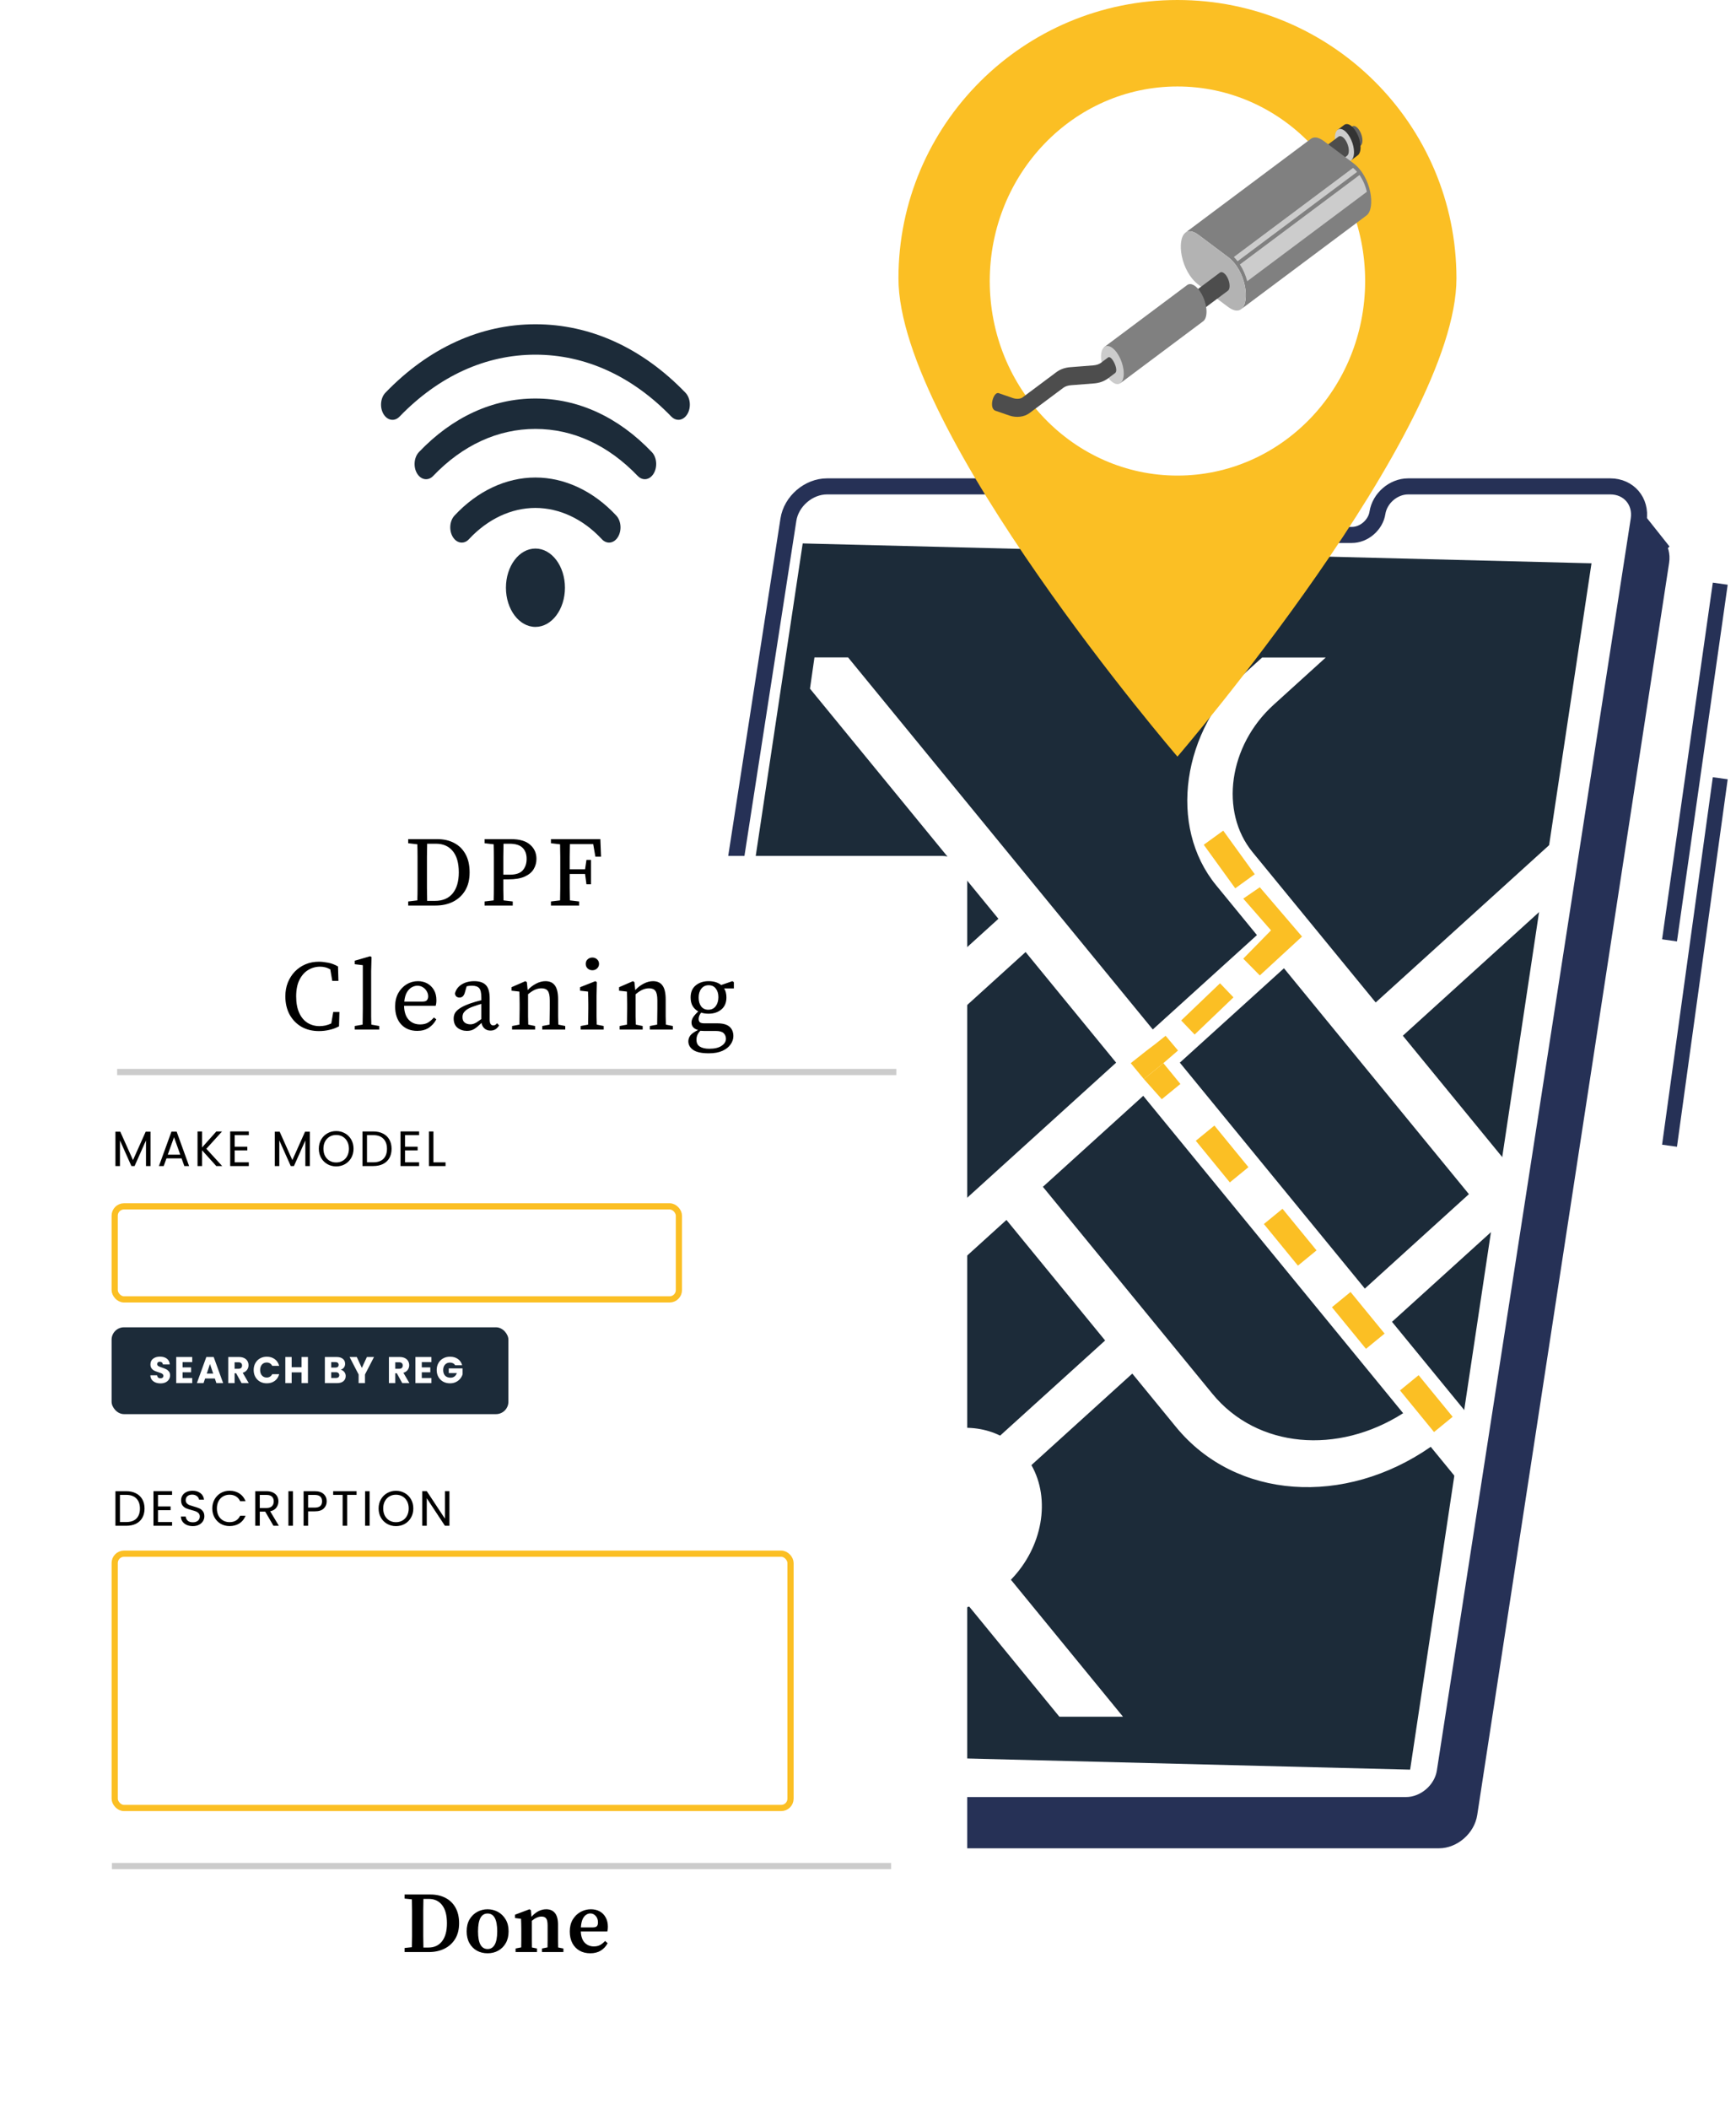 <svg width="140" height="170" viewBox="0 0 140 170" fill="none" xmlns="http://www.w3.org/2000/svg">
<path d="M53.477 149C52.003 149 50.988 147.798 51.215 146.318L66.701 45.378C66.928 43.898 68.312 42.696 69.786 42.696H85.938C86.509 42.696 87.008 42.919 87.347 43.319C87.685 43.725 87.821 44.263 87.736 44.825C87.584 45.809 88.256 46.61 89.235 46.61H111.694C112.168 46.61 112.643 46.423 113.027 46.088C113.415 45.748 113.673 45.297 113.744 44.825C113.925 43.649 115.021 42.696 116.192 42.696H132.339C133.814 42.696 134.834 43.898 134.606 45.378L119.131 146.318C118.904 147.798 117.52 149 116.041 149H53.477Z" fill="#263156"/>
<path d="M134.639 44.058L131.483 40.082L131.366 45.441L132.384 46.181L134.639 44.058Z" fill="#263156"/>
<path d="M50.227 145.515C48.739 145.515 47.714 144.313 47.943 142.832L63.581 41.893C63.81 40.412 65.207 39.21 66.696 39.21H83.006C83.582 39.21 84.087 39.434 84.429 39.834C84.77 40.24 84.908 40.777 84.822 41.34C84.668 42.324 85.347 43.125 86.336 43.125H109.014C109.494 43.125 109.973 42.937 110.36 42.603C110.753 42.263 111.013 41.812 111.084 41.34C111.268 40.164 112.374 39.21 113.557 39.21H129.863C131.351 39.21 132.381 40.412 132.152 41.893L116.514 142.832C116.285 144.313 114.888 145.515 113.394 145.515H50.227Z" fill="white" stroke="#263156" stroke-width="1.294" stroke-miterlimit="10"/>
<path d="M128.347 45.41L113.72 142.66L50.111 141.058L64.734 43.808L128.347 45.41Z" fill="#1C2B39"/>
<path d="M65.948 91.943L82.709 76.748L90.011 85.665L73.25 100.86L65.948 91.943ZM80.656 115.732C78.357 114.603 75.357 114.988 72.959 116.903L67.734 110.522L81.165 98.345L89.123 108.063L80.656 115.732ZM113.157 113.925C107.887 117.288 101.389 116.764 97.778 112.365L84.105 95.675L92.197 88.34L113.157 113.925ZM118.461 96.266L110.068 103.879L95.148 85.665L103.545 78.057L118.461 96.266ZM125.546 67.574L110.942 80.814L101.014 68.698C98.335 65.428 99.09 60.1 102.702 56.825L106.915 53.005H101.784L100.521 54.15C95.286 58.898 94.186 66.619 98.074 71.363L101.365 75.382L92.967 82.99L85.66 74.073L84.628 72.816L68.395 53H65.682L65.321 55.516L80.518 74.068L63.767 89.253L61.009 85.886L60.249 91.225L60.822 91.923L60.812 91.933L70.31 103.525L56.761 115.809L56.001 121.148L64.793 113.186L70.438 120.08C69.204 122.673 69.343 125.671 71.04 127.745C72.742 129.819 75.54 130.409 78.16 129.511L85.433 138.392H90.564L81.525 127.35C84.086 124.716 84.747 120.866 83.178 118.109L91.314 110.732L94.837 115.034C99.653 120.917 108.455 121.451 115.382 116.636L118.106 119.962L118.866 114.623L112.259 106.559L121.16 98.494L121.92 93.144L121.412 93.601L113.132 83.493L124.792 72.918L125.546 67.574Z" fill="white"/>
<path d="M100.263 77.282L101.598 78.634L105.001 75.5L101.598 71.525L100.263 72.441L102.501 75L100.263 77.282Z" fill="#FBBF24"/>
<path d="M98.649 66.962L97.077 68.099L99.617 71.612L101.189 70.475L98.649 66.962Z" fill="#FBBF24"/>
<path d="M117.456 22.441C117.456 34.835 94.956 60.994 94.956 60.994C94.956 60.994 72.456 34.835 72.456 22.441C72.456 10.046 82.529 0 94.956 0C107.383 0 117.456 10.046 117.456 22.441Z" fill="#FBBF24"/>
<path d="M94.956 38.339C103.315 38.339 110.092 31.317 110.092 22.655C110.092 13.993 103.315 6.971 94.956 6.971C86.596 6.971 79.819 13.993 79.819 22.655C79.819 31.317 86.596 38.339 94.956 38.339Z" fill="white"/>
<path d="M108.279 11.185C108.279 10.846 108.463 10.708 108.689 10.878C108.916 11.048 109.098 11.46 109.098 11.8C109.097 12.139 108.914 12.276 108.687 12.107C108.461 11.937 108.278 11.524 108.279 11.185Z" fill="#4A6373"/>
<path d="M109.125 12.194L109.732 11.74C109.82 11.674 109.875 11.533 109.875 11.332C109.876 10.929 109.659 10.44 109.39 10.238C109.256 10.138 109.134 10.129 109.046 10.194L108.44 10.648L109.125 12.194Z" fill="#606060"/>
<path d="M108.295 11.057C108.296 10.654 108.514 10.491 108.782 10.692C109.051 10.894 109.268 11.383 109.267 11.786C109.266 12.188 109.048 12.351 108.78 12.15C108.512 11.949 108.295 11.46 108.295 11.057Z" fill="#4A6373"/>
<path d="M108.968 12.917L109.496 12.522C109.636 12.417 109.723 12.193 109.723 11.873C109.724 11.234 109.379 10.456 108.953 10.137C108.74 9.977 108.547 9.962 108.407 10.067L107.879 10.462L108.968 12.917Z" fill="#333333"/>
<path d="M107.652 11.111C107.653 10.471 107.999 10.212 108.425 10.532C108.852 10.852 109.196 11.629 109.195 12.268C109.194 12.907 108.848 13.167 108.422 12.847C107.996 12.527 107.651 11.75 107.652 11.111Z" fill="#CCCCCC"/>
<path d="M107.533 13.383L108.633 12.56C108.721 12.494 108.776 12.353 108.776 12.152C108.777 11.749 108.56 11.26 108.291 11.059C108.157 10.958 108.036 10.949 107.947 11.014L106.847 11.838L107.533 13.383Z" fill="#4D4D4D"/>
<path d="M95.608 18.75C95.849 18.57 96.203 18.597 96.671 18.948L99.032 20.717C100.486 21.807 100.837 24.369 100.088 24.928C100.089 24.929 110.202 17.369 110.202 17.369C110.949 16.81 110.599 14.248 109.145 13.158L106.784 11.388C106.316 11.037 105.961 11.01 105.72 11.19C105.72 11.19 95.607 18.749 95.607 18.749L95.608 18.75Z" fill="#808080"/>
<path d="M99.99 21.32C100.115 21.512 100.229 21.72 100.327 21.942C100.432 22.178 100.517 22.424 100.583 22.672L110.23 15.461C110.172 15.212 110.089 14.96 109.984 14.723C109.885 14.5 109.769 14.295 109.639 14.109L99.99 21.32Z" fill="#CCCCCC"/>
<path d="M99.503 20.718C99.608 20.824 99.709 20.938 99.804 21.062L109.443 13.858C109.34 13.739 109.231 13.63 109.116 13.534L99.503 20.718Z" fill="#CCCCCC"/>
<path d="M99.03 20.718L96.67 18.948C96.202 18.597 95.848 18.57 95.607 18.75C94.859 19.309 95.209 21.871 96.663 22.961L99.022 24.731C99.49 25.082 99.845 25.109 100.086 24.929C100.833 24.37 100.483 21.808 99.03 20.718Z" fill="#B3B3B3"/>
<path d="M95.692 25.928L99.027 23.435C99.11 23.373 99.162 23.239 99.162 23.049C99.163 22.669 98.958 22.207 98.705 22.018C98.578 21.923 98.463 21.914 98.38 21.976L95.044 24.47L95.692 25.928Z" fill="#4D4D4D"/>
<path d="M94.907 24.855C94.908 24.476 95.114 24.322 95.367 24.512C95.62 24.702 95.825 25.163 95.824 25.543C95.823 25.923 95.618 26.077 95.365 25.887C95.112 25.697 94.907 25.235 94.907 24.855Z" fill="#CCCCCC"/>
<path d="M90.359 30.886L97.03 25.898C97.197 25.774 97.3 25.507 97.3 25.127C97.302 24.368 96.892 23.445 96.386 23.065C96.133 22.875 95.903 22.857 95.737 22.981L89.065 27.969L90.359 30.886Z" fill="#808080"/>
<path d="M88.793 28.74C88.795 27.98 89.206 27.673 89.712 28.052C90.218 28.432 90.628 29.355 90.626 30.115C90.625 30.875 90.214 31.183 89.708 30.802C89.202 30.423 88.792 29.499 88.793 28.74Z" fill="#CCCCCC"/>
<path d="M89.366 28.814C89.643 28.605 90.253 29.832 89.927 30.076L89.339 30.515C89.039 30.739 88.658 30.875 88.239 30.908L86.366 31.055C86.123 31.074 85.908 31.146 85.76 31.256L83.024 33.3C82.595 33.62 81.969 33.695 81.389 33.495L80.262 33.106C79.719 32.889 80.127 31.523 80.553 31.699L81.68 32.088C82.002 32.199 82.318 32.147 82.463 32.039L85.2 29.995C85.5 29.771 85.88 29.635 86.3 29.602L88.172 29.454C88.416 29.435 88.631 29.364 88.779 29.254L89.366 28.814Z" fill="#4D4D4D"/>
<path d="M54.709 33.844C54.511 33.844 54.312 33.76 54.141 33.586C50.987 30.317 47.197 28.592 43.181 28.592C39.164 28.592 35.374 30.322 32.22 33.586C31.819 34.002 31.239 33.907 30.925 33.375C30.611 32.842 30.683 32.072 31.084 31.656C34.564 28.049 38.747 26.14 43.181 26.14C47.614 26.14 51.797 28.049 55.277 31.656C55.679 32.072 55.75 32.842 55.436 33.375C55.254 33.681 54.983 33.844 54.709 33.844Z" fill="#1C2B39"/>
<path d="M51.999 38.632C51.8 38.632 51.598 38.547 51.427 38.368C49.059 35.89 46.207 34.577 43.18 34.577C40.153 34.577 37.3 35.89 34.933 38.368C34.532 38.79 33.952 38.695 33.634 38.168C33.316 37.635 33.387 36.865 33.785 36.444C36.482 33.617 39.728 32.125 43.176 32.125C46.624 32.125 49.87 33.617 52.567 36.444C52.968 36.865 53.036 37.635 52.718 38.168C52.539 38.474 52.269 38.632 51.999 38.632Z" fill="#1C2B39"/>
<path d="M37.238 43.741C36.968 43.741 36.701 43.588 36.519 43.288C36.197 42.76 36.256 41.991 36.654 41.563C38.493 39.586 40.809 38.495 43.177 38.495C45.544 38.495 47.86 39.586 49.7 41.563C50.097 41.991 50.157 42.76 49.835 43.288C49.513 43.815 48.933 43.894 48.536 43.467C47.026 41.843 45.119 40.947 43.177 40.947C41.234 40.947 39.327 41.843 37.818 43.467C37.651 43.651 37.444 43.741 37.238 43.741Z" fill="#1C2B39"/>
<path d="M43.18 50.538C44.495 50.538 45.56 49.124 45.56 47.379C45.56 45.635 44.495 44.221 43.18 44.221C41.866 44.221 40.801 45.635 40.801 47.379C40.801 49.124 41.866 50.538 43.18 50.538Z" fill="#1C2B39"/>
<path d="M138.73 47.053L134.639 75.807" stroke="#263156" stroke-width="1.212" stroke-miterlimit="10"/>
<path d="M138.73 62.737L134.639 92.362" stroke="#263156" stroke-width="1.212" stroke-miterlimit="10"/>
<g filter="url(#filter0_d_858_223)">
<rect x="4" y="65" width="74" height="97" rx="2" fill="white"/>
</g>
<path d="M72.284 86.419H9.446" stroke="black" stroke-opacity="0.2" stroke-width="0.5"/>
<path d="M71.865 150.43H9.027" stroke="black" stroke-opacity="0.2" stroke-width="0.5"/>
<path d="M34.432 70.424C34.432 70.813 34.432 71.189 34.432 71.552C34.438 71.915 34.443 72.272 34.448 72.624H35.08C35.699 72.624 36.174 72.424 36.504 72.024C36.835 71.619 37 71.053 37 70.328C37 69.576 36.838 69.003 36.512 68.608C36.187 68.213 35.734 68.016 35.152 68.016H34.448C34.443 68.357 34.438 68.707 34.432 69.064C34.432 69.416 34.432 69.771 34.432 70.128V70.424ZM32.92 67.976V67.648H35.28C35.792 67.648 36.243 67.752 36.632 67.96C37.022 68.163 37.326 68.464 37.544 68.864C37.763 69.259 37.872 69.747 37.872 70.328C37.872 70.904 37.752 71.392 37.512 71.792C37.272 72.187 36.944 72.488 36.528 72.696C36.118 72.899 35.651 73 35.128 73H32.92V72.672L33.656 72.584C33.667 72.243 33.672 71.896 33.672 71.544C33.672 71.187 33.672 70.813 33.672 70.424V70.128C33.672 69.781 33.672 69.437 33.672 69.096C33.672 68.749 33.667 68.405 33.656 68.064L32.92 67.976ZM41.086 68.016H40.606C40.601 68.357 40.595 68.707 40.59 69.064C40.59 69.416 40.59 69.771 40.59 70.128V70.512H41.118C41.603 70.512 41.95 70.395 42.158 70.16C42.366 69.92 42.47 69.613 42.47 69.24C42.47 68.851 42.358 68.549 42.134 68.336C41.915 68.123 41.566 68.016 41.086 68.016ZM39.078 67.976V67.648H41.23C41.907 67.648 42.414 67.797 42.75 68.096C43.091 68.389 43.262 68.771 43.262 69.24C43.262 69.539 43.187 69.813 43.038 70.064C42.889 70.315 42.649 70.515 42.318 70.664C41.993 70.813 41.555 70.888 41.006 70.888H40.59C40.59 71.176 40.59 71.459 40.59 71.736C40.595 72.013 40.601 72.296 40.606 72.584L41.35 72.672V73H39.078V72.672L39.814 72.584C39.825 72.248 39.83 71.907 39.83 71.56C39.83 71.213 39.83 70.867 39.83 70.52V70.128C39.83 69.781 39.83 69.437 39.83 69.096C39.83 68.749 39.825 68.405 39.814 68.064L39.078 67.976ZM44.431 67.976V67.648H48.415L48.471 69.064H48.015L47.839 68.048H45.959C45.953 68.389 45.948 68.731 45.943 69.072C45.943 69.413 45.943 69.749 45.943 70.08H47.183L47.295 69.32H47.663V71.288H47.295L47.183 70.456H45.943C45.943 70.851 45.943 71.221 45.943 71.568C45.948 71.915 45.953 72.253 45.959 72.584L46.703 72.672V73H44.431V72.672L45.167 72.584C45.177 72.248 45.183 71.907 45.183 71.56C45.183 71.213 45.183 70.867 45.183 70.52V70.128C45.183 69.781 45.183 69.437 45.183 69.096C45.183 68.749 45.177 68.405 45.167 68.064L44.431 67.976ZM25.724 83.12C25.186 83.12 24.711 83.003 24.3 82.768C23.895 82.528 23.578 82.197 23.348 81.776C23.124 81.355 23.012 80.869 23.012 80.32C23.012 79.915 23.079 79.544 23.212 79.208C23.351 78.867 23.54 78.571 23.78 78.32C24.026 78.069 24.311 77.875 24.636 77.736C24.967 77.597 25.327 77.528 25.716 77.528C25.935 77.528 26.18 77.555 26.452 77.608C26.724 77.656 26.994 77.757 27.26 77.912L27.292 79.072H26.796L26.636 78.144C26.492 78.064 26.351 78.008 26.212 77.976C26.079 77.944 25.948 77.928 25.82 77.928C25.463 77.928 25.138 78.019 24.844 78.2C24.551 78.381 24.316 78.651 24.14 79.008C23.97 79.36 23.884 79.797 23.884 80.32C23.884 80.843 23.964 81.283 24.124 81.64C24.284 81.997 24.506 82.267 24.788 82.448C25.076 82.629 25.402 82.72 25.764 82.72C25.919 82.72 26.076 82.704 26.236 82.672C26.402 82.635 26.562 82.579 26.716 82.504L26.876 81.576H27.372L27.34 82.736C27.095 82.869 26.834 82.965 26.556 83.024C26.284 83.088 26.007 83.12 25.724 83.12ZM28.603 83V82.712L29.243 82.6C29.248 82.381 29.251 82.168 29.251 81.96C29.256 81.747 29.259 81.533 29.259 81.32V77.808L28.603 77.728V77.448L29.851 77.088L29.963 77.152L29.931 78.288V81.32C29.931 81.533 29.931 81.747 29.931 81.96C29.936 82.173 29.942 82.387 29.947 82.6L30.587 82.712V83H28.603ZM33.658 79.464C33.509 79.464 33.357 79.507 33.202 79.592C33.053 79.677 32.922 79.813 32.81 80C32.703 80.187 32.634 80.435 32.602 80.744H34.058C34.25 80.744 34.375 80.704 34.434 80.624C34.498 80.544 34.53 80.445 34.53 80.328C34.53 80.173 34.49 80.032 34.41 79.904C34.335 79.771 34.231 79.664 34.098 79.584C33.97 79.504 33.823 79.464 33.658 79.464ZM33.65 83.104C33.111 83.104 32.679 82.931 32.354 82.584C32.029 82.232 31.866 81.749 31.866 81.136C31.866 80.725 31.949 80.368 32.114 80.064C32.285 79.76 32.509 79.523 32.786 79.352C33.069 79.181 33.375 79.096 33.706 79.096C33.983 79.096 34.234 79.157 34.458 79.28C34.682 79.403 34.861 79.579 34.994 79.808C35.127 80.032 35.194 80.307 35.194 80.632C35.194 80.723 35.189 80.808 35.178 80.888C35.167 80.963 35.154 81.027 35.138 81.08H32.586C32.597 81.571 32.719 81.944 32.954 82.2C33.189 82.456 33.498 82.584 33.882 82.584C34.138 82.584 34.351 82.533 34.522 82.432C34.693 82.325 34.85 82.189 34.994 82.024L35.186 82.176C35.037 82.459 34.834 82.685 34.578 82.856C34.322 83.021 34.013 83.104 33.65 83.104ZM39.554 83.08C39.362 83.08 39.202 83.024 39.074 82.912C38.946 82.8 38.866 82.651 38.834 82.464C38.615 82.677 38.423 82.837 38.258 82.944C38.093 83.051 37.893 83.104 37.658 83.104C37.365 83.104 37.111 83.021 36.898 82.856C36.69 82.685 36.586 82.435 36.586 82.104C36.586 81.949 36.621 81.805 36.69 81.672C36.765 81.539 36.898 81.408 37.09 81.28C37.282 81.152 37.557 81.024 37.914 80.896C38.037 80.853 38.178 80.808 38.338 80.76C38.498 80.712 38.658 80.669 38.818 80.632V80.432C38.818 80.043 38.759 79.784 38.642 79.656C38.525 79.528 38.333 79.464 38.066 79.464C38.007 79.464 37.941 79.467 37.866 79.472C37.797 79.477 37.719 79.491 37.634 79.512L37.482 80.032C37.407 80.288 37.269 80.416 37.066 80.416C36.842 80.416 36.717 80.307 36.69 80.088C36.765 79.784 36.941 79.544 37.218 79.368C37.501 79.187 37.845 79.096 38.25 79.096C38.671 79.096 38.983 79.203 39.186 79.416C39.389 79.624 39.49 79.981 39.49 80.488V82.192C39.49 82.363 39.517 82.485 39.57 82.56C39.623 82.629 39.693 82.664 39.778 82.664C39.847 82.664 39.906 82.648 39.954 82.616C40.002 82.584 40.047 82.541 40.09 82.488L40.25 82.664C40.154 82.819 40.047 82.928 39.93 82.992C39.818 83.051 39.693 83.08 39.554 83.08ZM37.298 81.984C37.298 82.197 37.359 82.349 37.482 82.44C37.605 82.531 37.757 82.576 37.938 82.576C38.018 82.576 38.093 82.565 38.162 82.544C38.237 82.523 38.325 82.483 38.426 82.424C38.527 82.36 38.658 82.269 38.818 82.152V80.928C38.679 80.965 38.543 81.008 38.41 81.056C38.277 81.099 38.167 81.136 38.082 81.168C37.853 81.259 37.682 81.352 37.57 81.448C37.458 81.544 37.383 81.637 37.346 81.728C37.314 81.819 37.298 81.904 37.298 81.984ZM41.297 83V82.712L41.889 82.6C41.895 82.397 41.897 82.179 41.897 81.944C41.903 81.709 41.905 81.501 41.905 81.32V80.936C41.905 80.717 41.903 80.536 41.897 80.392C41.897 80.248 41.892 80.096 41.881 79.936L41.249 79.864V79.584L42.369 79.096L42.489 79.176L42.553 79.816C42.751 79.603 42.977 79.429 43.233 79.296C43.489 79.163 43.74 79.096 43.985 79.096C44.332 79.096 44.588 79.213 44.753 79.448C44.924 79.677 45.009 80.053 45.009 80.576V81.32C45.009 81.501 45.009 81.709 45.009 81.944C45.014 82.179 45.02 82.397 45.025 82.6L45.585 82.712V83H43.729V82.712L44.321 82.6C44.327 82.403 44.329 82.187 44.329 81.952C44.334 81.712 44.337 81.501 44.337 81.32V80.64C44.337 80.272 44.284 80.019 44.177 79.88C44.076 79.741 43.908 79.672 43.673 79.672C43.492 79.672 43.316 79.709 43.145 79.784C42.974 79.859 42.788 79.981 42.585 80.152V81.32C42.585 81.496 42.585 81.704 42.585 81.944C42.59 82.179 42.596 82.397 42.601 82.6L43.153 82.712V83H41.297ZM46.829 83V82.712L47.429 82.6C47.434 82.397 47.437 82.179 47.437 81.944C47.442 81.704 47.445 81.496 47.445 81.32V80.944C47.445 80.725 47.442 80.544 47.437 80.4C47.437 80.251 47.431 80.096 47.421 79.936L46.781 79.864V79.584L48.013 79.096L48.133 79.176L48.109 80.264V81.32C48.109 81.496 48.109 81.704 48.109 81.944C48.114 82.179 48.119 82.397 48.125 82.6L48.685 82.712V83H46.829ZM47.773 78.216C47.623 78.216 47.495 78.168 47.389 78.072C47.287 77.976 47.237 77.853 47.237 77.704C47.237 77.549 47.287 77.427 47.389 77.336C47.495 77.24 47.623 77.192 47.773 77.192C47.922 77.192 48.047 77.24 48.149 77.336C48.255 77.427 48.309 77.549 48.309 77.704C48.309 77.853 48.255 77.976 48.149 78.072C48.047 78.168 47.922 78.216 47.773 78.216ZM49.972 83V82.712L50.564 82.6C50.569 82.397 50.572 82.179 50.572 81.944C50.577 81.709 50.58 81.501 50.58 81.32V80.936C50.58 80.717 50.577 80.536 50.572 80.392C50.572 80.248 50.566 80.096 50.556 79.936L49.924 79.864V79.584L51.044 79.096L51.164 79.176L51.228 79.816C51.425 79.603 51.652 79.429 51.908 79.296C52.164 79.163 52.414 79.096 52.66 79.096C53.006 79.096 53.262 79.213 53.428 79.448C53.598 79.677 53.684 80.053 53.684 80.576V81.32C53.684 81.501 53.684 81.709 53.684 81.944C53.689 82.179 53.694 82.397 53.7 82.6L54.26 82.712V83H52.404V82.712L52.996 82.6C53.001 82.403 53.004 82.187 53.004 81.952C53.009 81.712 53.012 81.501 53.012 81.32V80.64C53.012 80.272 52.958 80.019 52.852 79.88C52.75 79.741 52.582 79.672 52.348 79.672C52.166 79.672 51.99 79.709 51.82 79.784C51.649 79.859 51.462 79.981 51.26 80.152V81.32C51.26 81.496 51.26 81.704 51.26 81.944C51.265 82.179 51.27 82.397 51.276 82.6L51.828 82.712V83H49.972ZM57.119 81.4C57.375 81.4 57.575 81.304 57.719 81.112C57.863 80.92 57.935 80.677 57.935 80.384C57.935 80.101 57.866 79.872 57.727 79.696C57.594 79.515 57.402 79.424 57.151 79.424C56.901 79.424 56.703 79.517 56.559 79.704C56.415 79.885 56.343 80.123 56.343 80.416C56.343 80.709 56.41 80.947 56.543 81.128C56.682 81.309 56.874 81.4 57.119 81.4ZM57.135 81.72C56.927 81.72 56.73 81.691 56.543 81.632C56.41 81.803 56.343 81.973 56.343 82.144C56.343 82.251 56.373 82.336 56.431 82.4C56.495 82.464 56.62 82.496 56.807 82.496H57.855C58.298 82.496 58.623 82.587 58.831 82.768C59.039 82.949 59.143 83.203 59.143 83.528C59.143 83.757 59.069 83.979 58.919 84.192C58.775 84.405 58.556 84.579 58.263 84.712C57.97 84.845 57.605 84.912 57.167 84.912C56.586 84.912 56.164 84.821 55.903 84.64C55.642 84.459 55.511 84.227 55.511 83.944C55.511 83.773 55.567 83.613 55.679 83.464C55.797 83.32 56.002 83.176 56.295 83.032C55.943 82.936 55.767 82.733 55.767 82.424C55.767 82.296 55.807 82.163 55.887 82.024C55.972 81.885 56.114 81.723 56.311 81.536C56.119 81.429 55.967 81.283 55.855 81.096C55.748 80.909 55.695 80.68 55.695 80.408C55.695 79.987 55.831 79.664 56.103 79.44C56.38 79.211 56.727 79.096 57.143 79.096C57.565 79.096 57.903 79.2 58.159 79.408L59.063 79.096L59.183 79.176V79.68H58.399C58.522 79.877 58.583 80.12 58.583 80.408C58.583 80.829 58.444 81.155 58.167 81.384C57.895 81.608 57.551 81.72 57.135 81.72ZM56.167 83.816C56.167 84.077 56.261 84.264 56.447 84.376C56.634 84.488 56.885 84.544 57.199 84.544C57.636 84.544 57.97 84.464 58.199 84.304C58.428 84.149 58.543 83.96 58.543 83.736C58.543 83.56 58.482 83.411 58.359 83.288C58.236 83.171 58.031 83.112 57.743 83.112H56.807C56.754 83.112 56.698 83.109 56.639 83.104C56.586 83.104 56.532 83.101 56.479 83.096C56.367 83.213 56.287 83.328 56.239 83.44C56.191 83.557 56.167 83.683 56.167 83.816Z" fill="black"/>
<path d="M34.133 155.139C34.133 155.461 34.133 155.776 34.133 156.084C34.138 156.392 34.143 156.697 34.147 157.001H34.546C35.022 157.001 35.391 156.83 35.652 156.49C35.914 156.149 36.044 155.668 36.044 155.048C36.044 154.408 35.916 153.921 35.659 153.585C35.403 153.249 35.046 153.081 34.588 153.081H34.147C34.143 153.379 34.138 153.68 34.133 153.984C34.133 154.287 34.133 154.59 34.133 154.894V155.139ZM32.628 153.053V152.724H34.7C35.172 152.724 35.58 152.815 35.925 152.997C36.275 153.179 36.546 153.442 36.737 153.788C36.929 154.133 37.025 154.551 37.025 155.041C37.025 155.535 36.919 155.955 36.709 156.301C36.499 156.646 36.21 156.91 35.841 157.092C35.473 157.274 35.048 157.365 34.567 157.365H32.628V157.036L33.216 156.973C33.226 156.679 33.23 156.38 33.23 156.077C33.23 155.773 33.23 155.461 33.23 155.139V154.894C33.23 154.6 33.23 154.306 33.23 154.012C33.23 153.713 33.226 153.414 33.216 153.116L32.628 153.053ZM39.321 157.463C39.003 157.463 38.716 157.393 38.46 157.253C38.208 157.113 38.007 156.91 37.858 156.644C37.708 156.378 37.634 156.06 37.634 155.692C37.634 155.318 37.711 154.999 37.865 154.733C38.023 154.467 38.231 154.264 38.488 154.124C38.744 153.984 39.022 153.914 39.321 153.914C39.619 153.914 39.897 153.984 40.154 154.124C40.41 154.264 40.618 154.467 40.777 154.733C40.935 154.994 41.015 155.314 41.015 155.692C41.015 156.065 40.938 156.385 40.784 156.651C40.634 156.912 40.431 157.113 40.175 157.253C39.923 157.393 39.638 157.463 39.321 157.463ZM39.321 157.12C39.573 157.12 39.764 157.003 39.895 156.77C40.03 156.536 40.098 156.179 40.098 155.699C40.098 154.737 39.839 154.257 39.321 154.257C38.807 154.257 38.551 154.737 38.551 155.699C38.551 156.179 38.616 156.536 38.747 156.77C38.877 157.003 39.069 157.12 39.321 157.12ZM41.579 157.365V157.078L42.034 156.987C42.039 156.814 42.041 156.627 42.041 156.427C42.041 156.221 42.041 156.044 42.041 155.895V155.524C42.041 155.332 42.039 155.181 42.034 155.069C42.034 154.952 42.029 154.824 42.02 154.684L41.53 154.621V154.355L42.699 153.914L42.811 153.984L42.86 154.523C43.219 154.117 43.616 153.914 44.05 153.914C44.353 153.914 44.587 154.014 44.75 154.215C44.918 154.415 45.002 154.733 45.002 155.167V155.895C45.002 156.053 45.002 156.233 45.002 156.434C45.002 156.634 45.005 156.821 45.009 156.994L45.436 157.078V157.365H43.707V157.078L44.155 156.987C44.16 156.814 44.162 156.63 44.162 156.434C44.162 156.233 44.162 156.053 44.162 155.895V155.23C44.162 154.954 44.125 154.765 44.05 154.663C43.975 154.555 43.849 154.502 43.672 154.502C43.425 154.502 43.163 154.616 42.888 154.845V155.895C42.888 156.049 42.888 156.226 42.888 156.427C42.888 156.627 42.891 156.816 42.895 156.994L43.308 157.078V157.365H41.579ZM47.601 154.25C47.489 154.25 47.377 154.287 47.265 154.362C47.158 154.432 47.065 154.548 46.985 154.712C46.911 154.875 46.864 155.097 46.845 155.377H47.804C47.972 155.377 48.084 155.342 48.14 155.272C48.196 155.202 48.224 155.104 48.224 154.978C48.224 154.763 48.164 154.588 48.042 154.453C47.921 154.317 47.774 154.25 47.601 154.25ZM47.601 157.463C47.275 157.463 46.988 157.393 46.74 157.253C46.493 157.113 46.299 156.912 46.159 156.651C46.019 156.385 45.949 156.07 45.949 155.706C45.949 155.332 46.029 155.013 46.187 154.747C46.351 154.476 46.561 154.271 46.817 154.131C47.079 153.986 47.356 153.914 47.65 153.914C47.926 153.914 48.166 153.972 48.371 154.089C48.577 154.205 48.735 154.369 48.847 154.579C48.964 154.789 49.022 155.036 49.022 155.321C49.022 155.47 49.008 155.598 48.98 155.706H46.838C46.857 156.107 46.962 156.408 47.153 156.609C47.349 156.809 47.594 156.91 47.888 156.91C48.094 156.91 48.266 156.87 48.406 156.791C48.551 156.707 48.682 156.599 48.798 156.469L49.001 156.651C48.866 156.907 48.679 157.108 48.441 157.253C48.208 157.393 47.928 157.463 47.601 157.463Z" fill="black"/>
<path d="M98.389 79.267L99.474 80.401L96.342 83.399L95.257 82.264L98.389 79.267Z" fill="#FBBF24"/>
<path d="M93.82 85.706L93.035 86.349L92.25 86.991L93.692 88.612L95.193 87.383L93.82 85.706ZM97.936 90.736L96.435 91.964L99.18 95.319L100.681 94.091L97.936 90.736ZM103.427 97.445L101.926 98.674L104.671 102.029L106.172 100.8L103.427 97.445ZM108.915 104.152L107.414 105.381L110.16 108.736L111.661 107.507L108.915 104.152ZM114.404 110.86L112.903 112.088L115.648 115.443L117.149 114.215L114.404 110.86Z" fill="#FBBF24"/>
<path d="M93.82 85.706L93.035 86.349L92.25 86.991L91.189 85.706L92.479 84.686L93.15 84.177L94.001 83.5L95.001 84.686L93.82 85.706Z" fill="#FBBF24"/>
<path d="M12.137 91.232V94H11.773V91.936L10.853 94H10.597L9.673 91.932V94H9.309V91.232H9.701L10.725 93.52L11.749 91.232H12.137ZM14.642 93.38H13.426L13.202 94H12.818L13.826 91.228H14.246L15.25 94H14.866L14.642 93.38ZM14.538 93.084L14.034 91.676L13.53 93.084H14.538ZM17.442 94L16.294 92.728V94H15.93V91.212H16.294V92.504L17.446 91.212H17.906L16.642 92.608L17.918 94H17.442ZM18.928 91.508V92.44H19.944V92.74H18.928V93.7H20.064V94H18.564V91.208H20.064V91.508H18.928ZM24.989 91.232V94H24.625V91.936L23.705 94H23.449L22.525 91.932V94H22.161V91.232H22.553L23.577 93.52L24.601 91.232H24.989ZM27.111 94.028C26.852 94.028 26.616 93.968 26.403 93.848C26.189 93.725 26.02 93.556 25.895 93.34C25.772 93.121 25.711 92.876 25.711 92.604C25.711 92.332 25.772 92.088 25.895 91.872C26.02 91.653 26.189 91.484 26.403 91.364C26.616 91.241 26.852 91.18 27.111 91.18C27.372 91.18 27.609 91.241 27.823 91.364C28.036 91.484 28.204 91.652 28.327 91.868C28.449 92.084 28.511 92.329 28.511 92.604C28.511 92.879 28.449 93.124 28.327 93.34C28.204 93.556 28.036 93.725 27.823 93.848C27.609 93.968 27.372 94.028 27.111 94.028ZM27.111 93.712C27.305 93.712 27.48 93.667 27.635 93.576C27.792 93.485 27.915 93.356 28.003 93.188C28.093 93.02 28.139 92.825 28.139 92.604C28.139 92.38 28.093 92.185 28.003 92.02C27.915 91.852 27.793 91.723 27.639 91.632C27.484 91.541 27.308 91.496 27.111 91.496C26.913 91.496 26.737 91.541 26.583 91.632C26.428 91.723 26.305 91.852 26.215 92.02C26.127 92.185 26.083 92.38 26.083 92.604C26.083 92.825 26.127 93.02 26.215 93.188C26.305 93.356 26.428 93.485 26.583 93.576C26.74 93.667 26.916 93.712 27.111 93.712ZM30.099 91.212C30.403 91.212 30.666 91.269 30.887 91.384C31.111 91.496 31.282 91.657 31.399 91.868C31.519 92.079 31.579 92.327 31.579 92.612C31.579 92.897 31.519 93.145 31.399 93.356C31.282 93.564 31.111 93.724 30.887 93.836C30.666 93.945 30.403 94 30.099 94H29.231V91.212H30.099ZM30.099 93.7C30.459 93.7 30.734 93.605 30.923 93.416C31.113 93.224 31.207 92.956 31.207 92.612C31.207 92.265 31.111 91.995 30.919 91.8C30.73 91.605 30.456 91.508 30.099 91.508H29.595V93.7H30.099ZM32.663 91.508V92.44H33.679V92.74H32.663V93.7H33.799V94H32.299V91.208H33.799V91.508H32.663ZM34.954 93.704H35.93V94H34.59V91.212H34.954V93.704Z" fill="black"/>
<path d="M10.177 120.212C10.481 120.212 10.744 120.269 10.965 120.384C11.189 120.496 11.36 120.657 11.477 120.868C11.597 121.079 11.657 121.327 11.657 121.612C11.657 121.897 11.597 122.145 11.477 122.356C11.36 122.564 11.189 122.724 10.965 122.836C10.744 122.945 10.481 123 10.177 123H9.309V120.212H10.177ZM10.177 122.7C10.537 122.7 10.812 122.605 11.001 122.416C11.19 122.224 11.285 121.956 11.285 121.612C11.285 121.265 11.189 120.995 10.997 120.8C10.808 120.605 10.534 120.508 10.177 120.508H9.673V122.7H10.177ZM12.741 120.508V121.44H13.757V121.74H12.741V122.7H13.877V123H12.377V120.208H13.877V120.508H12.741ZM15.552 123.028C15.368 123.028 15.203 122.996 15.056 122.932C14.912 122.865 14.799 122.775 14.716 122.66C14.633 122.543 14.591 122.408 14.588 122.256H14.976C14.989 122.387 15.043 122.497 15.136 122.588C15.232 122.676 15.37 122.72 15.552 122.72C15.725 122.72 15.861 122.677 15.96 122.592C16.061 122.504 16.112 122.392 16.112 122.256C16.112 122.149 16.082 122.063 16.024 121.996C15.965 121.929 15.892 121.879 15.804 121.844C15.716 121.809 15.597 121.772 15.448 121.732C15.264 121.684 15.116 121.636 15.004 121.588C14.895 121.54 14.8 121.465 14.72 121.364C14.643 121.26 14.604 121.121 14.604 120.948C14.604 120.796 14.643 120.661 14.72 120.544C14.797 120.427 14.905 120.336 15.044 120.272C15.185 120.208 15.347 120.176 15.528 120.176C15.789 120.176 16.003 120.241 16.168 120.372C16.336 120.503 16.43 120.676 16.452 120.892H16.052C16.038 120.785 15.982 120.692 15.884 120.612C15.785 120.529 15.655 120.488 15.492 120.488C15.34 120.488 15.216 120.528 15.12 120.608C15.024 120.685 14.976 120.795 14.976 120.936C14.976 121.037 15.004 121.12 15.06 121.184C15.118 121.248 15.189 121.297 15.272 121.332C15.357 121.364 15.476 121.401 15.628 121.444C15.812 121.495 15.96 121.545 16.072 121.596C16.184 121.644 16.28 121.72 16.36 121.824C16.44 121.925 16.48 122.064 16.48 122.24C16.48 122.376 16.444 122.504 16.372 122.624C16.3 122.744 16.193 122.841 16.052 122.916C15.911 122.991 15.744 123.028 15.552 123.028ZM17.119 121.604C17.119 121.332 17.181 121.088 17.303 120.872C17.426 120.653 17.593 120.483 17.803 120.36C18.017 120.237 18.253 120.176 18.512 120.176C18.816 120.176 19.081 120.249 19.308 120.396C19.534 120.543 19.7 120.751 19.803 121.02H19.367C19.29 120.852 19.178 120.723 19.032 120.632C18.887 120.541 18.714 120.496 18.512 120.496C18.317 120.496 18.142 120.541 17.988 120.632C17.833 120.723 17.712 120.852 17.623 121.02C17.535 121.185 17.491 121.38 17.491 121.604C17.491 121.825 17.535 122.02 17.623 122.188C17.712 122.353 17.833 122.481 17.988 122.572C18.142 122.663 18.317 122.708 18.512 122.708C18.714 122.708 18.887 122.664 19.032 122.576C19.178 122.485 19.29 122.356 19.367 122.188H19.803C19.7 122.455 19.534 122.661 19.308 122.808C19.081 122.952 18.816 123.024 18.512 123.024C18.253 123.024 18.017 122.964 17.803 122.844C17.593 122.721 17.426 122.552 17.303 122.336C17.181 122.12 17.119 121.876 17.119 121.604ZM22.053 123L21.389 121.86H20.949V123H20.585V120.212H21.485C21.696 120.212 21.873 120.248 22.017 120.32C22.164 120.392 22.273 120.489 22.345 120.612C22.417 120.735 22.453 120.875 22.453 121.032C22.453 121.224 22.397 121.393 22.285 121.54C22.176 121.687 22.011 121.784 21.789 121.832L22.489 123H22.053ZM20.949 121.568H21.485C21.683 121.568 21.831 121.52 21.929 121.424C22.028 121.325 22.077 121.195 22.077 121.032C22.077 120.867 22.028 120.739 21.929 120.648C21.833 120.557 21.685 120.512 21.485 120.512H20.949V121.568ZM23.623 120.212V123H23.259V120.212H23.623ZM26.347 121.028C26.347 121.26 26.267 121.453 26.107 121.608C25.95 121.76 25.709 121.836 25.383 121.836H24.847V123H24.483V120.212H25.383C25.698 120.212 25.937 120.288 26.099 120.44C26.265 120.592 26.347 120.788 26.347 121.028ZM25.383 121.536C25.586 121.536 25.735 121.492 25.831 121.404C25.927 121.316 25.975 121.191 25.975 121.028C25.975 120.684 25.778 120.512 25.383 120.512H24.847V121.536H25.383ZM28.756 120.212V120.508H27.996V123H27.632V120.508H26.868V120.212H28.756ZM29.808 120.212V123H29.444V120.212H29.808ZM31.932 123.028C31.674 123.028 31.438 122.968 31.224 122.848C31.011 122.725 30.841 122.556 30.716 122.34C30.593 122.121 30.532 121.876 30.532 121.604C30.532 121.332 30.593 121.088 30.716 120.872C30.841 120.653 31.011 120.484 31.224 120.364C31.438 120.241 31.674 120.18 31.932 120.18C32.194 120.18 32.431 120.241 32.644 120.364C32.858 120.484 33.026 120.652 33.148 120.868C33.271 121.084 33.332 121.329 33.332 121.604C33.332 121.879 33.271 122.124 33.148 122.34C33.026 122.556 32.858 122.725 32.644 122.848C32.431 122.968 32.194 123.028 31.932 123.028ZM31.932 122.712C32.127 122.712 32.301 122.667 32.456 122.576C32.614 122.485 32.736 122.356 32.824 122.188C32.915 122.02 32.96 121.825 32.96 121.604C32.96 121.38 32.915 121.185 32.824 121.02C32.736 120.852 32.615 120.723 32.46 120.632C32.306 120.541 32.13 120.496 31.932 120.496C31.735 120.496 31.559 120.541 31.404 120.632C31.25 120.723 31.127 120.852 31.036 121.02C30.948 121.185 30.904 121.38 30.904 121.604C30.904 121.825 30.948 122.02 31.036 122.188C31.127 122.356 31.25 122.485 31.404 122.576C31.561 122.667 31.738 122.712 31.932 122.712ZM36.245 123H35.881L34.417 120.78V123H34.053V120.208H34.417L35.881 122.424V120.208H36.245V123Z" fill="black"/>
<rect x="9.25" y="97.25" width="45.5" height="7.5" rx="0.75" stroke="#FBBF24" stroke-width="0.5"/>
<rect x="9" y="107" width="32" height="7" rx="1" fill="#1C2B39"/>
<path d="M12.948 111.521C12.794 111.521 12.656 111.496 12.534 111.446C12.412 111.396 12.314 111.322 12.24 111.224C12.168 111.126 12.13 111.008 12.126 110.87H12.672C12.68 110.948 12.707 111.008 12.753 111.05C12.799 111.09 12.859 111.11 12.933 111.11C13.009 111.11 13.069 111.093 13.113 111.059C13.157 111.023 13.179 110.974 13.179 110.912C13.179 110.86 13.161 110.817 13.125 110.783C13.091 110.749 13.048 110.721 12.996 110.699C12.946 110.677 12.874 110.652 12.78 110.624C12.644 110.582 12.533 110.54 12.447 110.498C12.361 110.456 12.287 110.394 12.225 110.312C12.163 110.23 12.132 110.123 12.132 109.991C12.132 109.795 12.203 109.642 12.345 109.532C12.487 109.42 12.672 109.364 12.9 109.364C13.132 109.364 13.319 109.42 13.461 109.532C13.603 109.642 13.679 109.796 13.689 109.994H13.134C13.13 109.926 13.105 109.873 13.059 109.835C13.013 109.795 12.954 109.775 12.882 109.775C12.82 109.775 12.77 109.792 12.732 109.826C12.694 109.858 12.675 109.905 12.675 109.967C12.675 110.035 12.707 110.088 12.771 110.126C12.835 110.164 12.935 110.205 13.071 110.249C13.207 110.295 13.317 110.339 13.401 110.381C13.487 110.423 13.561 110.484 13.623 110.564C13.685 110.644 13.716 110.747 13.716 110.873C13.716 110.993 13.685 111.102 13.623 111.2C13.563 111.298 13.475 111.376 13.359 111.434C13.243 111.492 13.106 111.521 12.948 111.521ZM14.725 109.805V110.231H15.412V110.627H14.725V111.089H15.502V111.5H14.212V109.394H15.502V109.805H14.725ZM17.326 111.128H16.54L16.414 111.5H15.877L16.639 109.394H17.233L17.995 111.5H17.452L17.326 111.128ZM17.194 110.732L16.933 109.961L16.675 110.732H17.194ZM19.481 111.5L19.043 110.705H18.92V111.5H18.407V109.394H19.268C19.434 109.394 19.575 109.423 19.691 109.481C19.809 109.539 19.897 109.619 19.955 109.721C20.013 109.821 20.042 109.933 20.042 110.057C20.042 110.197 20.002 110.322 19.922 110.432C19.844 110.542 19.728 110.62 19.574 110.666L20.06 111.5H19.481ZM18.92 110.342H19.238C19.332 110.342 19.402 110.319 19.448 110.273C19.496 110.227 19.52 110.162 19.52 110.078C19.52 109.998 19.496 109.935 19.448 109.889C19.402 109.843 19.332 109.82 19.238 109.82H18.92V110.342ZM20.457 110.444C20.457 110.236 20.502 110.051 20.592 109.889C20.682 109.725 20.807 109.598 20.967 109.508C21.129 109.416 21.312 109.37 21.516 109.37C21.766 109.37 21.98 109.436 22.158 109.568C22.336 109.7 22.455 109.88 22.515 110.108H21.951C21.909 110.02 21.849 109.953 21.771 109.907C21.695 109.861 21.608 109.838 21.51 109.838C21.352 109.838 21.224 109.893 21.126 110.003C21.028 110.113 20.979 110.26 20.979 110.444C20.979 110.628 21.028 110.775 21.126 110.885C21.224 110.995 21.352 111.05 21.51 111.05C21.608 111.05 21.695 111.027 21.771 110.981C21.849 110.935 21.909 110.868 21.951 110.78H22.515C22.455 111.008 22.336 111.188 22.158 111.32C21.98 111.45 21.766 111.515 21.516 111.515C21.312 111.515 21.129 111.47 20.967 111.38C20.807 111.288 20.682 111.161 20.592 110.999C20.502 110.837 20.457 110.652 20.457 110.444ZM24.833 109.394V111.5H24.32V110.633H23.522V111.5H23.009V109.394H23.522V110.219H24.32V109.394H24.833ZM27.474 110.42C27.596 110.446 27.694 110.507 27.768 110.603C27.842 110.697 27.879 110.805 27.879 110.927C27.879 111.103 27.817 111.243 27.693 111.347C27.571 111.449 27.4 111.5 27.18 111.5H26.199V109.394H27.147C27.361 109.394 27.528 109.443 27.648 109.541C27.77 109.639 27.831 109.772 27.831 109.94C27.831 110.064 27.798 110.167 27.732 110.249C27.668 110.331 27.582 110.388 27.474 110.42ZM26.712 110.246H27.048C27.132 110.246 27.196 110.228 27.24 110.192C27.286 110.154 27.309 110.099 27.309 110.027C27.309 109.955 27.286 109.9 27.24 109.862C27.196 109.824 27.132 109.805 27.048 109.805H26.712V110.246ZM27.09 111.086C27.176 111.086 27.242 111.067 27.288 111.029C27.336 110.989 27.36 110.932 27.36 110.858C27.36 110.784 27.335 110.726 27.285 110.684C27.237 110.642 27.17 110.621 27.084 110.621H26.712V111.086H27.09ZM30.163 109.394L29.433 110.804V111.5H28.921V110.804L28.192 109.394H28.773L29.181 110.276L29.587 109.394H30.163ZM32.439 111.5L32.001 110.705H31.878V111.5H31.365V109.394H32.226C32.392 109.394 32.533 109.423 32.649 109.481C32.767 109.539 32.855 109.619 32.913 109.721C32.971 109.821 33 109.933 33 110.057C33 110.197 32.96 110.322 32.88 110.432C32.802 110.542 32.686 110.62 32.532 110.666L33.018 111.5H32.439ZM31.878 110.342H32.196C32.29 110.342 32.36 110.319 32.406 110.273C32.454 110.227 32.478 110.162 32.478 110.078C32.478 109.998 32.454 109.935 32.406 109.889C32.36 109.843 32.29 109.82 32.196 109.82H31.878V110.342ZM34.015 109.805V110.231H34.702V110.627H34.015V111.089H34.792V111.5H33.502V109.394H34.792V109.805H34.015ZM36.703 110.06C36.665 109.99 36.61 109.937 36.538 109.901C36.468 109.863 36.385 109.844 36.289 109.844C36.123 109.844 35.99 109.899 35.89 110.009C35.79 110.117 35.74 110.262 35.74 110.444C35.74 110.638 35.792 110.79 35.896 110.9C36.002 111.008 36.147 111.062 36.331 111.062C36.457 111.062 36.563 111.03 36.649 110.966C36.737 110.902 36.801 110.81 36.841 110.69H36.19V110.312H37.306V110.789C37.268 110.917 37.203 111.036 37.111 111.146C37.021 111.256 36.906 111.345 36.766 111.413C36.626 111.481 36.468 111.515 36.292 111.515C36.084 111.515 35.898 111.47 35.734 111.38C35.572 111.288 35.445 111.161 35.353 110.999C35.263 110.837 35.218 110.652 35.218 110.444C35.218 110.236 35.263 110.051 35.353 109.889C35.445 109.725 35.572 109.598 35.734 109.508C35.896 109.416 36.081 109.37 36.289 109.37C36.541 109.37 36.753 109.431 36.925 109.553C37.099 109.675 37.214 109.844 37.27 110.06H36.703Z" fill="white"/>
<rect x="9.251" y="125.25" width="54.5" height="20.5" rx="0.75" stroke="#FBBF24" stroke-width="0.5"/>
<defs>
<filter id="filter0_d_858_223" x="0" y="65" width="82" height="105" filterUnits="userSpaceOnUse" color-interpolation-filters="sRGB">
<feFlood flood-opacity="0" result="BackgroundImageFix"/>
<feColorMatrix in="SourceAlpha" type="matrix" values="0 0 0 0 0 0 0 0 0 0 0 0 0 0 0 0 0 0 127 0" result="hardAlpha"/>
<feOffset dy="4"/>
<feGaussianBlur stdDeviation="2"/>
<feComposite in2="hardAlpha" operator="out"/>
<feColorMatrix type="matrix" values="0 0 0 0 0 0 0 0 0 0 0 0 0 0 0 0 0 0 0.25 0"/>
<feBlend mode="normal" in2="BackgroundImageFix" result="effect1_dropShadow_858_223"/>
<feBlend mode="normal" in="SourceGraphic" in2="effect1_dropShadow_858_223" result="shape"/>
</filter>
</defs>
</svg>
